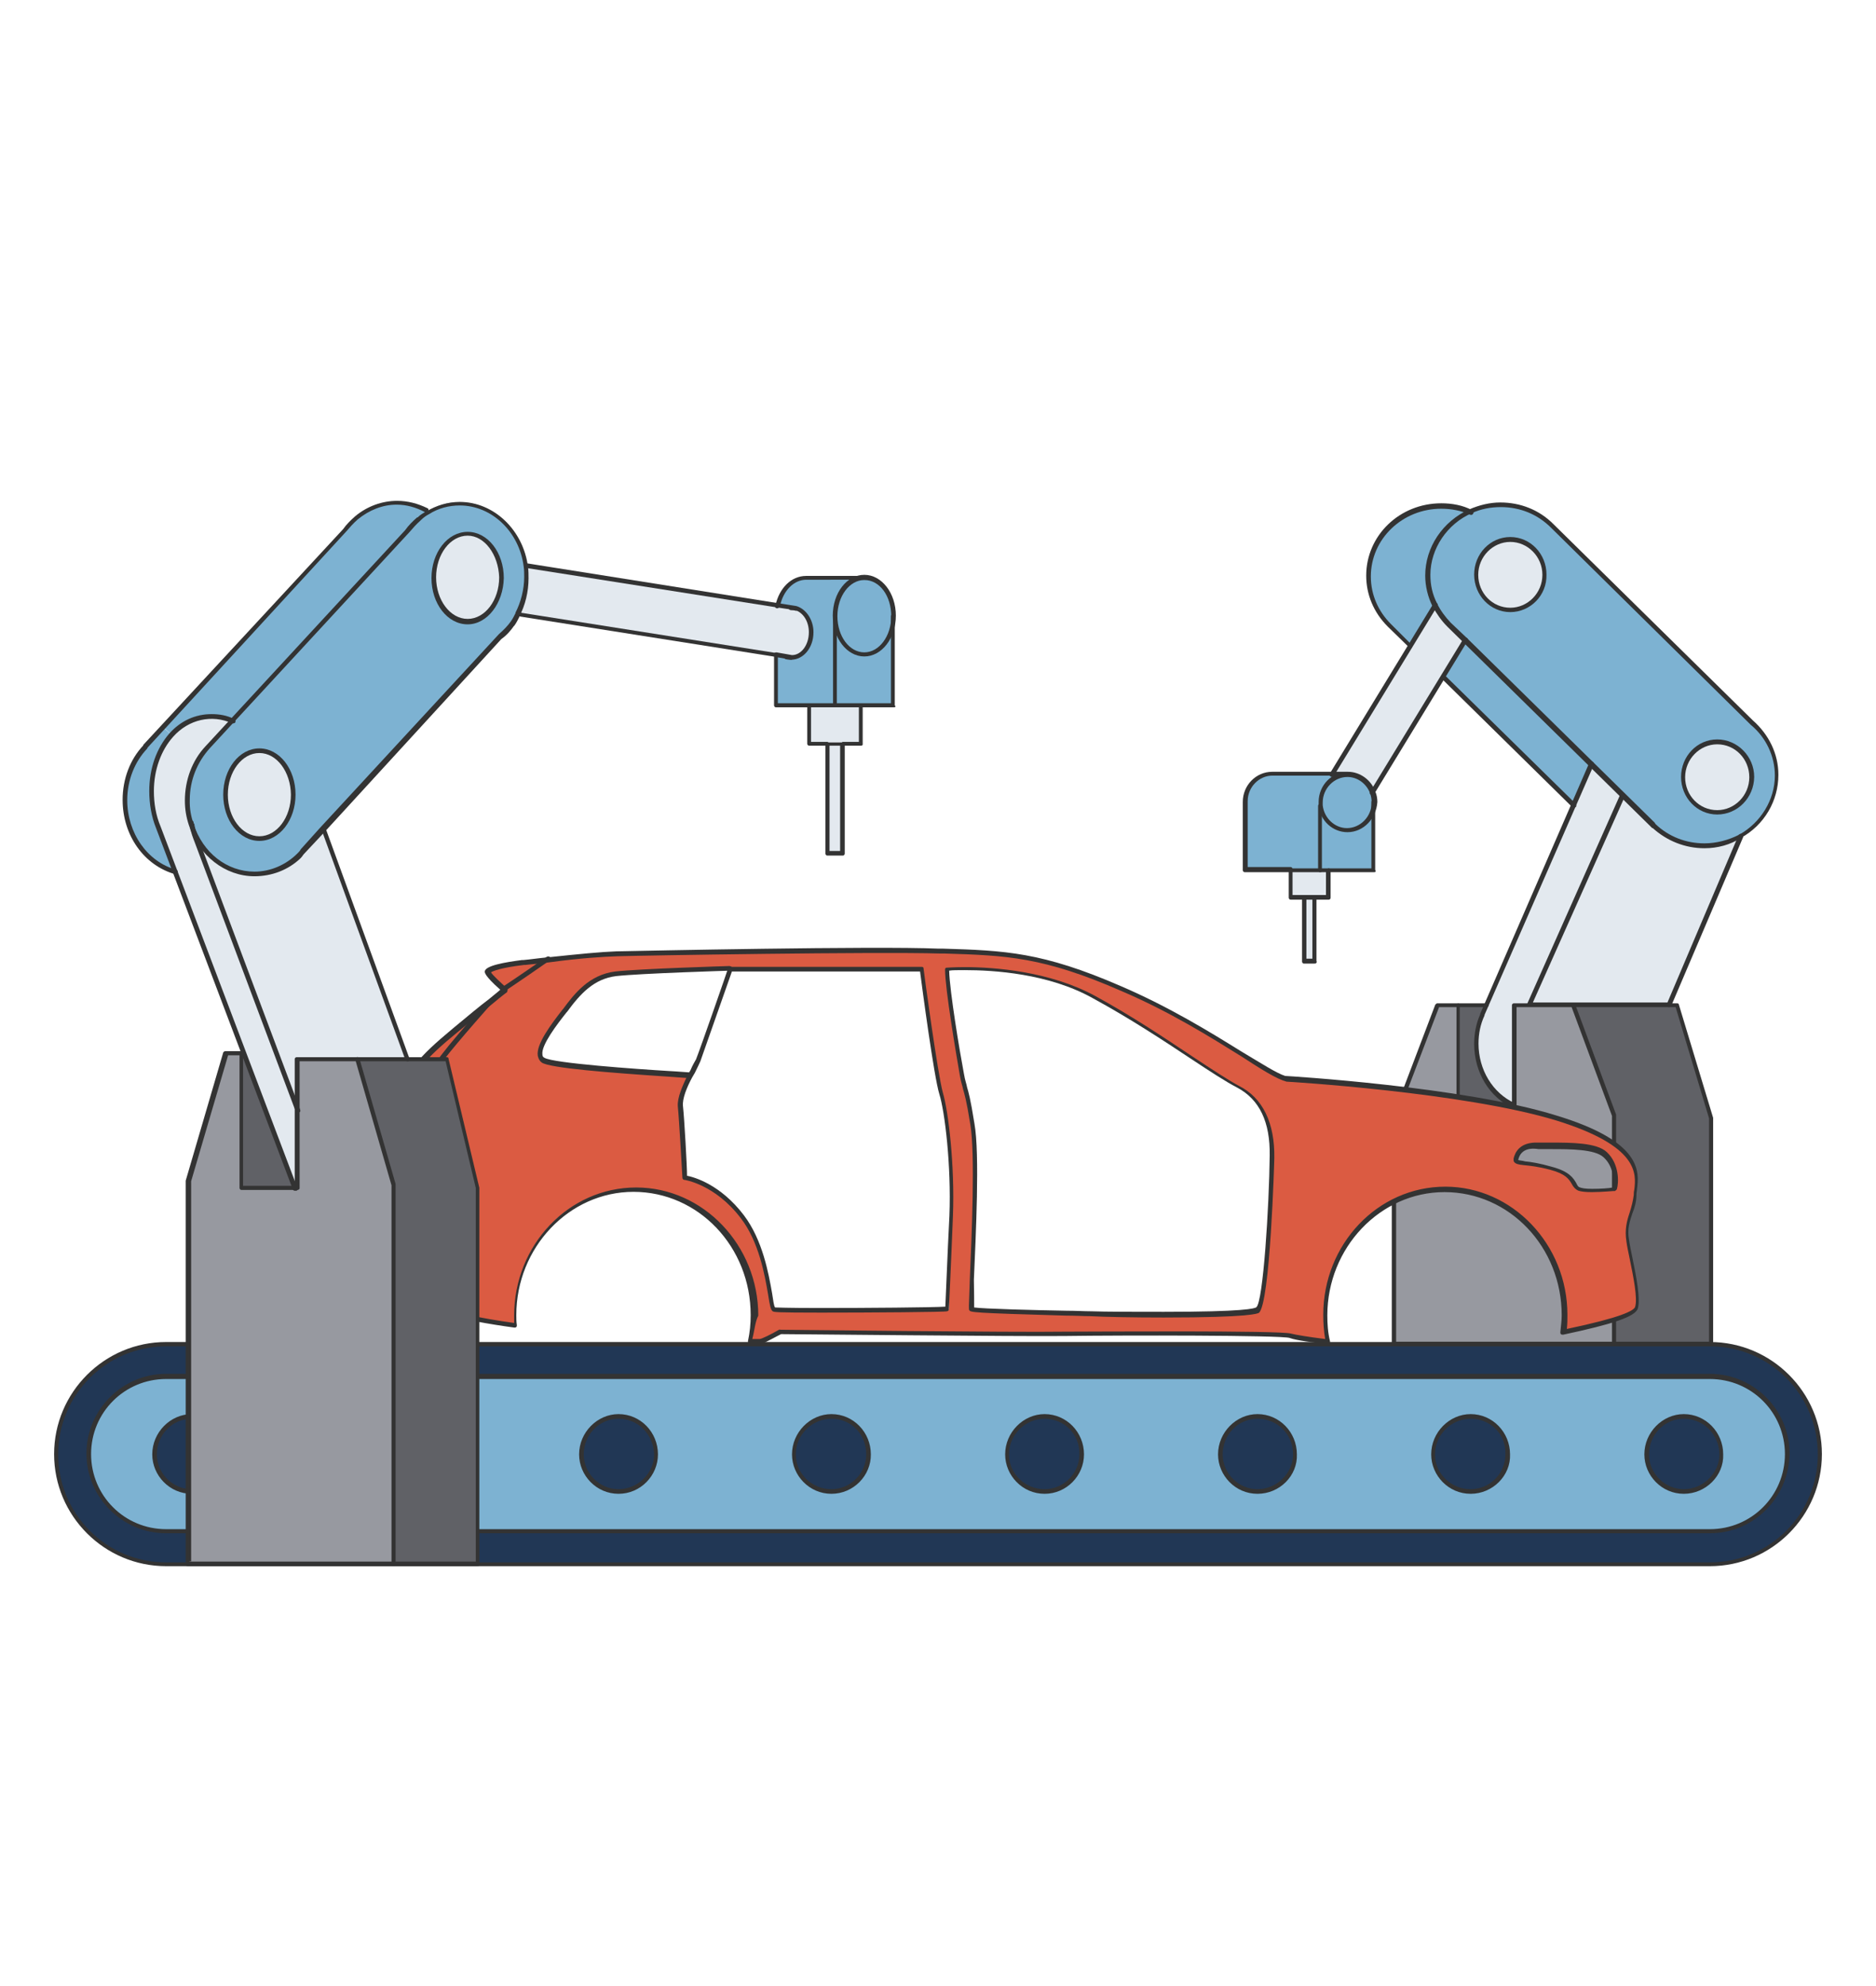 <?xml version="1.0" encoding="utf-8"?>
<!-- Generator: Adobe Illustrator 16.0.0, SVG Export Plug-In . SVG Version: 6.00 Build 0)  -->
<!DOCTYPE svg PUBLIC "-//W3C//DTD SVG 1.1//EN" "http://www.w3.org/Graphics/SVG/1.1/DTD/svg11.dtd">
<svg version="1.1" id="レイヤー_1" xmlns="http://www.w3.org/2000/svg" xmlns:xlink="http://www.w3.org/1999/xlink" x="0px"
	 y="0px" width="690px" height="730px" viewBox="-205 -215.5 690 730" enable-background="new -205 -215.5 690 730"
	 xml:space="preserve">
<g>
	<defs>
		<rect id="SVGID_1_" x="-205" y="-215.5" width="690" height="730"/>
	</defs>
	<clipPath id="SVGID_2_">
		<use xlink:href="#SVGID_1_"  overflow="visible"/>
	</clipPath>
	<g clip-path="url(#SVGID_2_)">
		<g>
			<g id="XMLID_25_">
				<g>
					<path fill="#7DB2D2" d="M439.4,50.2c5.7,4.7,9.1,11.6,9.1,19.5c0,9.6-5.4,18-13.3,22.4c-3.9,2.2-8.4,3.4-13.3,3.4
						c-7.1,0-13.8-2.7-18.5-7.4l0,0l-0.2-0.2c-0.2,0-0.2-0.2-0.5-0.5l-11.1-10.8l-11.3-11.3l-46.6-45.6L328,14c0,0,0,0-0.2-0.2l0,0
						c-2.2-2-3.9-4.4-5.2-7.1c-1.7-3.4-2.5-7.1-2.5-10.8c0-10.6,6.4-19.5,15.8-23.7c3.5-1.5,7.1-2.2,11.1-2.2c7.4,0,14.3,3,19,7.9
						l0,0L439.4,50.2L439.4,50.2z M439.2,70.1c0-7.1-5.7-12.8-12.6-12.8S414,63,414,70.1c0,7.1,5.7,12.8,12.6,12.8
						C433.7,83.2,439.2,77.3,439.2,70.1z M363-4.3c0-7.1-5.7-12.8-12.6-12.8c-6.9,0-12.6,5.7-12.6,12.8c0,7.1,5.7,12.8,12.6,12.8
						C357.4,8.5,363,2.9,363-4.3z"/>
					<path fill="#E3E9EF" d="M426.6,57.3c6.9,0,12.6,5.7,12.6,12.8c0,7.1-5.7,12.8-12.6,12.8S414,77.3,414,70.1
						C414,63,419.7,57.3,426.6,57.3z"/>
					<path fill="#E3E9EF" d="M435.2,91.8l-26.4,61.9h-35.2h-16.3l34.3-77.1l11.1,10.8c0.2,0.2,0.2,0.2,0.5,0.5l0.2,0.2l0,0
						c4.9,4.4,11.3,7.4,18.5,7.4C426.8,95.3,431.3,94.1,435.2,91.8z"/>
					<polygon fill="#606166" points="424.6,195.3 424.6,278.4 388.6,278.4 388.6,194.4 373.9,153.7 408.9,153.7 411.8,153.7 					
						"/>
					<path fill="#E3E9EF" d="M380.3,65.5l11.3,11.3l-34.3,77.1h-5.4v37.2l0,0c-8.1-3.7-14-12.6-14-22.7c0-3.9,0.7-7.4,2.2-10.6l0,0
						l1.7-3.7l32-73.2L380.3,65.5z"/>
					<polygon fill="#9799A0" points="388.6,194.4 388.6,278.4 307.6,278.4 307.6,195.8 323.6,153.7 331.5,153.7 331.5,194.4 
						352.2,194.4 352.2,191.1 352.2,153.7 357.6,153.7 373.9,153.7 					"/>
					<polygon fill="#7DB2D2" points="380.3,65.5 373.9,80.5 325.8,33.2 333.9,19.9 					"/>
					<path fill="#E3E9EF" d="M350.5-17.1c6.9,0,12.6,5.7,12.6,12.8c0,7.1-5.7,12.8-12.6,12.8c-6.9,0-12.6-5.9-12.6-12.8
						C337.9-11.4,343.5-17.1,350.5-17.1z"/>
					<path fill="#606166" d="M352.2,194.4h-20.7v-40.4h10.4l-1.7,3.7l0,0c-1.5,3.2-2.2,6.9-2.2,10.6c0,10.4,5.7,19,14,22.7h0.2
						V194.4L352.2,194.4z"/>
					<path fill="#7DB2D2" d="M336.2-27.7L336.2-27.7c-9.4,3.9-15.8,13.1-15.8,23.7c0,3.9,1,7.6,2.5,10.8l-9.1,14.8l-7.6-7.4
						c0,0,0,0-0.2-0.2l0,0c-4.7-4.7-7.6-11.1-7.6-18c0-14.3,11.8-25.9,26.6-25.9C329-29.9,332.7-29.2,336.2-27.7z"/>
					<path fill="#7DB2D2" d="M290.6,89.6c5.4,0,9.9-4.4,9.9-10.1v24.9h-16.8h-3.2V80.7l0,0C281.2,85.7,285.4,89.6,290.6,89.6z"/>
					<path fill="#7DB2D2" d="M300.4,79.3c0,5.7-4.4,10.1-9.9,10.1c-5.2,0-9.4-3.9-9.9-9.1c0-0.5,0-0.7,0-1.2
						c0-5.7,4.4-10.1,9.9-10.1c4.2,0,7.9,2.7,9.4,6.7C300.2,77.1,300.4,78.3,300.4,79.3z"/>
					<path fill="#E3E9EF" d="M290.6,69.2h-5.7l28.8-47.6l9.1-14.8c1.2,2.7,3,5.2,5.2,7.1l0,0c0,0,0.2,0,0.2,0.2l5.7,5.7l-8.1,13.6
						l-25.9,42.6C298.5,72.1,294.8,69.2,290.6,69.2z"/>
					<polygon fill="#E3E9EF" points="283.7,104.4 283.7,114.5 278.5,114.5 278.5,114.3 274.5,114.3 274.5,114.5 269.6,114.5 
						269.6,104.4 280.5,104.4 					"/>
					<path fill="#7DB2D2" d="M280.5,79.3c0,0.5,0,0.7,0,1.2l0,0v23.7h-11.1h-16.8V79.3c0-5.7,4.4-10.1,9.9-10.1h22.2h5.7
						C284.9,69.2,280.5,73.8,280.5,79.3z"/>
					<rect x="274.5" y="114.5" fill="#E3E9EF" width="3.9" height="23.4"/>
				</g>
				<g>
					<path fill="#333333" d="M424.6,279.4H307.6c-0.5,0-0.7-0.5-0.7-0.7v-82.6v-0.2l16-42.1c0.2-0.2,0.5-0.5,0.7-0.5h7.6
						c0.5,0,0.7,0.5,0.7,0.7v39.7h19.2v-39.7c0-0.5,0.5-0.7,0.7-0.7h5.4c0.5,0,0.7,0.5,0.7,0.7c0,0.2-0.5,0.7-0.7,0.7h-4.4v39.7
						c0,0.5-0.5,0.7-0.7,0.7h-20.7c-0.5,0-0.7-0.5-0.7-0.7v-39.7h-6.4l-15.8,41.4v81.6h115.1v-82.1l-12.3-40.9h-2.5
						c-0.5,0-0.7-0.5-0.7-0.7c0-0.2,0.5-0.7,0.7-0.7h3c0.5,0,0.7,0.2,0.7,0.5l12.6,41.6v0.2v83C425.4,278.9,424.9,279.4,424.6,279.4
						z"/>
					<path fill="#333333" d="M408.9,154.7h-51.5c-0.2,0-0.5-0.2-0.7-0.5c-0.2-0.2-0.2-0.5,0-0.7l34.3-77.1c0.2-0.5,0.7-0.7,1.2-0.5
						c0.5,0.2,0.7,0.7,0.5,1.2L358.8,153h49.5l26.1-61.4c0.2-0.5,0.7-0.7,1.2-0.5c0.5,0.2,0.7,0.7,0.5,1.2l-26.4,61.9
						C409.6,154.4,409.3,154.7,408.9,154.7z"/>
					<path fill="#333333" d="M351.9,191.9h-0.2c-8.9-3.9-14.5-13.3-14.5-23.7c0-3.7,0.7-7.4,2.2-10.8v-0.2L379.5,65
						c0.2-0.5,0.7-0.7,1.2-0.5c0.5,0.2,0.7,0.7,0.5,1.2l-40.2,91.9v0.2c-1.5,3.2-2.2,6.7-2.2,10.3c0,9.6,5.2,18.2,13.3,21.9
						c0.5,0.2,0.5,0.7,0.5,1.2C352.4,191.6,352.2,191.9,351.9,191.9z"/>
					<path fill="#333333" d="M421.9,96.3c-7.1,0-13.8-2.7-19-7.4c0,0,0,0-0.2,0c-0.2-0.2-0.2-0.2-0.5-0.5l-74.7-73.4l-0.2-0.2
						c-2.2-2.2-3.9-4.7-5.4-7.4c-1.7-3.4-2.7-7.4-2.7-11.3c0-10.4,6.4-20,16.3-24.4c3.5-1.5,7.4-2.5,11.3-2.5
						c7.4,0,14.3,2.7,19.5,7.9l0,0l73.4,72.2l0,0c5.9,5.2,9.4,12.3,9.4,20c0,9.6-5.2,18.5-13.8,23.2C431.5,95,426.8,96.3,421.9,96.3
						z M403.9,87.4L403.9,87.4c4.9,4.7,11.3,7.1,18,7.1c4.4,0,8.9-1.2,12.8-3.2c7.9-4.4,13.1-12.8,13.1-21.7c0-7.1-3.2-14-8.9-18.7
						c0,0,0,0-0.2-0.2l-73.2-72.2l0,0c-4.9-4.9-11.3-7.6-18.5-7.6c-3.7,0-7.4,0.7-10.6,2.2c-9.1,3.9-15.3,13.1-15.3,22.7
						c0,3.7,0.7,7.1,2.5,10.6c1.2,2.5,3,4.9,4.9,6.9c0.2,0.2,0.2,0.2,0.2,0.2l5.7,5.4l69,67.8l0.2,0.2L403.9,87.4L403.9,87.4z"/>
					<path fill="#333333" d="M313.7,22.6c-0.2,0-0.5,0-0.5-0.2l-7.6-7.4l-0.2-0.2c-5.2-5.2-7.9-11.8-7.9-18.7
						c0-14.8,12.3-26.6,27.6-26.6c3.9,0,7.9,0.7,11.3,2.5c0.5,0.2,0.7,0.7,0.5,1.2c-0.2,0.5-0.7,0.7-1.2,0.5
						c-3.2-1.5-6.9-2.2-10.6-2.2c-14.3,0-25.9,11.1-25.9,24.9c0,6.7,2.7,12.8,7.4,17.5c0.2,0.2,0.2,0.2,0.2,0.2l7.4,7.4
						c0.2,0.2,0.2,1,0,1.2C314.2,22.3,314,22.6,313.7,22.6z"/>
					<path fill="#333333" d="M373.9,81.5c-0.2,0-0.5,0-0.5-0.2l-48.1-47.3c-0.2-0.2-0.2-1,0-1.2c0.2-0.2,1-0.2,1.2,0L374.6,80
						c0.2,0.2,0.2,1,0,1.2C374.1,81.2,374.1,81.5,373.9,81.5z"/>
					<path fill="#333333" d="M350.5,9.5c-7.4,0-13.3-6.2-13.3-13.8c0-7.6,5.9-13.8,13.3-13.8s13.3,6.2,13.3,13.8
						C364,3.4,357.8,9.5,350.5,9.5z M350.5-16.3c-6.4,0-11.8,5.4-11.8,12.1c0,6.7,5.2,12.1,11.8,12.1c6.4,0,11.8-5.4,11.8-12.1
						C362.3-10.9,356.9-16.3,350.5-16.3z"/>
					<path fill="#333333" d="M426.6,83.9c-7.4,0-13.3-6.2-13.3-13.8c0-7.6,5.9-13.8,13.3-13.8s13.6,6.2,13.6,13.8
						C440.1,77.8,434,83.9,426.6,83.9z M426.6,58.1c-6.4,0-11.8,5.4-11.8,12.1c0,6.7,5.2,12.1,11.8,12.1c6.4,0,11.8-5.4,11.8-12.1
						C438.4,63.5,433.2,58.1,426.6,58.1z"/>
					<path fill="#333333" d="M299.7,76.8c-0.2,0-0.2,0-0.5-0.2c-0.5-0.2-0.5-0.7-0.2-1.2l34.3-56.2c0.2-0.5,0.7-0.5,1.2-0.2
						c0.5,0.2,0.5,0.7,0.2,1.2l-34.3,56.2C300.4,76.6,299.9,76.8,299.7,76.8z"/>
					<path fill="#333333" d="M284.9,70.1c-0.2,0-0.2,0-0.5-0.2c-0.5-0.2-0.5-0.7-0.2-1.2l38-62.3c0.2-0.5,0.7-0.5,1.2-0.2
						c0.5,0.2,0.5,0.7,0.2,1.2l-38,62.3C285.4,69.9,285.1,70.1,284.9,70.1z"/>
					<path fill="#333333" d="M290.6,90.4c-5.4,0-10.1-4.2-10.6-9.9c0-0.5,0-0.7,0-1.2c0-6.2,4.9-11.1,10.8-11.1
						c4.4,0,8.6,3,10.1,7.4c0.5,1.2,0.7,2.5,0.7,3.7C301.2,85.4,296.5,90.4,290.6,90.4z M290.6,70.1c-4.9,0-9.1,4.2-9.1,9.4
						c0,0.2,0,0.7,0,1c0.5,4.7,4.4,8.4,8.9,8.4c4.9,0,9.1-4.2,9.1-9.4c0-1.2-0.2-2.2-0.5-3.2C297.7,72.6,294.3,70.1,290.6,70.1z"/>
					<path fill="#333333" d="M300.4,105.1h-16.8c-0.5,0-0.7-0.5-0.7-0.7c0-0.2,0.5-0.7,0.7-0.7h15.8V79.3c0-0.5,0.5-0.7,0.7-0.7
						c0.2,0,0.7,0.5,0.7,0.7v24.9C301.2,104.9,300.9,105.1,300.4,105.1z"/>
					<path fill="#333333" d="M269.6,105.1h-16.8c-0.5,0-0.7-0.5-0.7-0.7V79.3c0-6.2,4.9-11.1,10.8-11.1h27.6c0.5,0,0.7,0.5,0.7,0.7
						c0,0.2-0.5,0.7-0.7,0.7H263c-4.9,0-9.1,4.2-9.1,9.4v24.2h15.8c0.5,0,0.7,0.5,0.7,0.7S270.1,105.1,269.6,105.1z"/>
					<path fill="#333333" d="M283.7,115.2h-14c-0.5,0-0.7-0.5-0.7-0.7v-10.1c0-0.5,0.5-0.7,0.7-0.7h14c0.5,0,0.7,0.5,0.7,0.7v10.1
						C284.4,114.8,284.2,115.2,283.7,115.2z M270.4,113.5h12.3v-8.4h-12.3V113.5z"/>
					<path fill="#333333" d="M278.5,138.7h-3.9c-0.5,0-0.7-0.5-0.7-0.7v-23.4c0-0.5,0.5-1,0.7-1h3.9c0.5,0,0.7,0.5,0.7,0.7v23.4
						C279.5,138.4,279,138.7,278.5,138.7z M275.5,136.9h2.2V115h-2.2V136.9z"/>
					<path fill="#333333" d="M280.5,105.1c-0.5,0-0.7-0.5-0.7-0.7V80.7c0-0.5,0.5-0.7,0.7-0.7c0.2,0,0.7,0.5,0.7,0.7v23.7
						C281.5,104.9,281,105.1,280.5,105.1z"/>
					<path fill="#333333" d="M341.8,154.7h-10.4c-0.5,0-0.7-0.5-0.7-0.7c0-0.2,0.5-0.7,0.7-0.7h10.4c0.5,0,0.7,0.5,0.7,0.7
						C342.6,154.2,342.3,154.7,341.8,154.7z"/>
					<path fill="#333333" d="M388.6,279.4c-0.5,0-0.7-0.5-0.7-0.7v-84l-15-40.4c-0.2-0.5,0-1,0.5-1c0.5-0.2,1,0,1,0.5l15,40.4v0.2
						v84C389.6,278.9,389.1,279.4,388.6,279.4z"/>
				</g>
			</g>
		</g>
		<g>
			<g id="XMLID_21_">
				<g>
					<path fill="#213755" d="M423.9,278.4c22.4,0,40.4,18,40.4,40.4c0,22.4-18,40.4-40.4,40.4h-567.8c-22.4,0-40.4-18-40.4-40.4
						c0-22.4,18-40.4,40.4-40.4H72.2h210.9h86.2H423.9z M452.2,318.8c0-15.8-12.8-28.3-28.3-28.3h-567.8
						c-15.8,0-28.3,12.8-28.3,28.3s12.8,28.3,28.3,28.3h567.8C439.4,347.4,452.2,334.6,452.2,318.8z"/>
					<path fill="#7DB2D2" d="M423.9,290.5c15.8,0,28.3,12.8,28.3,28.3s-12.8,28.3-28.3,28.3h-567.8c-15.8,0-28.3-12.8-28.3-28.3
						s12.8-28.3,28.3-28.3H423.9z M428.1,318.8c0-7.6-6.2-13.8-13.8-13.8c-7.6,0-13.8,6.2-13.8,13.8c0,7.6,6.2,13.8,13.8,13.8
						C421.9,332.6,428.1,326.4,428.1,318.8z M349.7,318.8c0-7.6-6.2-13.8-13.8-13.8c-7.6,0-13.8,6.2-13.8,13.8
						c0,7.6,6.2,13.8,13.8,13.8C343.5,332.6,349.7,326.4,349.7,318.8z M271.3,318.8c0-7.6-6.2-13.8-13.8-13.8
						c-7.6,0-13.8,6.2-13.8,13.8c0,7.6,6.2,13.8,13.8,13.8C265.2,332.6,271.3,326.4,271.3,318.8z M193,318.8
						c0-7.6-6.2-13.8-13.8-13.8c-7.6,0-13.8,6.2-13.8,13.8c0,7.6,6.2,13.8,13.8,13.8C186.8,332.6,193,326.4,193,318.8z M114.6,318.8
						c0-7.6-6.2-13.8-13.8-13.8c-7.6,0-13.8,6.2-13.8,13.8c0,7.6,6.2,13.8,13.8,13.8C108.5,332.6,114.6,326.4,114.6,318.8z
						 M36.3,318.8c0-7.6-6.2-13.8-13.8-13.8c-7.6,0-13.8,6.2-13.8,13.8c0,7.6,6.2,13.8,13.8,13.8C30.1,332.6,36.3,326.4,36.3,318.8z
						 M-42.1,318.8c0-7.6-6.2-13.8-13.8-13.8s-13.8,6.2-13.8,13.8c0,7.6,6.2,13.8,13.8,13.8S-42.1,326.4-42.1,318.8z M-120.5,318.8
						c0-7.6-6.2-13.8-13.8-13.8c-7.6,0-13.8,6.2-13.8,13.8c0,7.6,6.2,13.8,13.8,13.8C-126.9,332.6-120.5,326.4-120.5,318.8z"/>
					<path fill="#213755" d="M414.3,305c7.6,0,13.8,6.2,13.8,13.8c0,7.6-6.2,13.8-13.8,13.8c-7.6,0-13.8-6.2-13.8-13.8
						C400.5,311.2,406.6,305,414.3,305z"/>
					<path fill="#DB5B42" d="M393.6,240.2c1.2,7.1,4.4,20.2,3.2,24.6c-1.2,3.7-20.2,7.6-26.9,9.1c0.2-2,0.5-4.2,0.5-6.2
						c0-25.6-19.7-46.3-43.9-46.3s-43.9,20.7-43.9,46.3c0,3.5,0.2,6.7,1,9.6c-1.5-0.2-10.6-1-13.8-2c-3.5-1-65.6-1-83-0.7
						c-17.5,0.2-104.5-0.7-104.5-0.7s-5.9,3.5-7.4,3.7c-0.5,0-1.5,0-2.2,0c-0.5,0-1,0-1.5,0c0.7-3.2,1-6.4,1-9.9
						c0-25.6-19.7-46.3-43.9-46.3c-24.2,0-43.9,20.7-43.9,46.3c0,1.2,0,2.5,0.2,3.7l0,0c-12.8-1.7-40.4-6.2-43.4-15.8
						c-3-9.4-1.5-15.3,0-20.9c1.5-5.7,0.5-8.1,0.7-8.6c0.2-0.5,2-3.4,2-5.2c0-0.7-0.2-4.9-0.5-10.3c4.4,0.7,11.1-0.2,12.3-0.5
						c1.2-0.5,3.2-3.4,4.7-11.6c1.5-7.9,0.5-12.6-2.2-14.5c-3-2-3.4-3.7-3-6.9c0.5-3,19.5-24.1,20.2-24.9l0,0
						c3.5-2.7,5.2-3.9,5.2-3.9s4.9-3.5,16.5-11.3c8.1-1,18-2,25.1-2.2c10.4-0.2,94.9-2,118.5-1c23.7,0.7,37.2,1,67,13.8
						c29.8,12.8,52.2,30.6,60.4,33c0,0,65.1,3.9,99.6,14.5c34.5,10.4,29.3,22.2,29.1,28.1C396,229.3,392.3,233,393.6,240.2z
						 M388.9,221.5c0.5-2.5,0.5-8.6-3.5-12.6c-4.2-3.9-17.7-3-24.6-3.2c-6.7-0.2-7.9,3.7-8.1,5.2c-0.2,1.5,3.7,0.7,13.1,3.2
						c9.4,2.5,7.4,6.4,10.4,7.4C378.8,222.4,388.9,221.5,388.9,221.5z M263,209.9c0.2-11.8-3.5-21.2-12.6-25.9s-29.6-20-52.7-32.8
						c-23.2-12.8-54-10.4-54-10.4c0,6.9,3.9,31.3,5.4,38.7c1.5,7.4,1.5,3,3.9,18.5c2.5,15.3-1,67.3-0.5,68
						c0.5,0.7,31.3,1.5,43.9,1.7c12.6,0.5,58.2,1,61.4-1.5C260.8,263.6,262.7,221.7,263,209.9z M144.9,231.3c0.7-18-1.7-38-3.7-44.9
						c-2.2-6.9-7.1-45.8-7.1-45.8c-11.6,0-70.5,0-70.5,0s-33,1-41.9,2c-8.9,1-14,7.4-18.5,13.3c-4.7,6.2-12.1,15.5-8.1,18.5
						c3.9,2.7,51,5.2,54,5.7c-2,3.7-3.9,8.1-3.7,11.1c0.5,4.9,1.7,26.4,1.7,26.4s11.3,1.5,21.2,14.3c9.9,12.8,10.1,33,11.6,34
						c1.7,1,64.1,0,64.1,0S144.2,249.3,144.9,231.3z"/>
					<path fill="#213755" d="M335.9,305c7.6,0,13.8,6.2,13.8,13.8c0,7.6-6.2,13.8-13.8,13.8c-7.6,0-13.8-6.2-13.8-13.8
						C322.1,311.2,328.3,305,335.9,305z"/>
					<path fill="#213755" d="M257.5,305c7.6,0,13.8,6.2,13.8,13.8c0,7.6-6.2,13.8-13.8,13.8c-7.6,0-13.8-6.2-13.8-13.8
						C243.7,311.2,249.9,305,257.5,305z"/>
					<path fill="#213755" d="M179.2,305c7.6,0,13.8,6.2,13.8,13.8c0,7.6-6.2,13.8-13.8,13.8c-7.6,0-13.8-6.2-13.8-13.8
						C165.4,311.2,171.5,305,179.2,305z"/>
					<path fill="#213755" d="M100.8,305c7.6,0,13.8,6.2,13.8,13.8c0,7.6-6.2,13.8-13.8,13.8c-7.6,0-13.8-6.2-13.8-13.8
						C87,311.2,93.2,305,100.8,305z"/>
					<path fill="#213755" d="M22.5,305c7.6,0,13.8,6.2,13.8,13.8c0,7.6-6.2,13.8-13.8,13.8c-7.6,0-13.8-6.2-13.8-13.8
						C8.7,311.2,14.8,305,22.5,305z"/>
					<path fill="#DB5B42" d="M-13,138.2c2.5-0.2,5.9-0.7,9.6-1.2c-11.3,7.9-16.5,11.3-16.5,11.3s-6.4-5.7-6.2-6.7
						C-25.8,140.4-21.2,139.1-13,138.2z"/>
					<path fill="#DB5B42" d="M-24.9,152.2c-0.7,0.7-19.7,21.7-20.2,24.9c-0.7,3.2,0,4.9,3,6.9c3,2,3.7,6.7,2.2,14.5
						c-1.5,7.9-3.4,11.1-4.7,11.6c-1.2,0.5-8.1,1.5-12.3,0.5c-0.2-8.4-0.7-19.2,0.5-24.4c2-8.4,5.7-12.8,18.2-23.2
						C-32.3,158.4-27.8,154.7-24.9,152.2z"/>
					<path fill="#213755" d="M-55.9,305c7.6,0,13.8,6.2,13.8,13.8c0,7.6-6.2,13.8-13.8,13.8s-13.8-6.2-13.8-13.8
						C-69.7,311.2-63.6,305-55.9,305z"/>
					<path fill="#213755" d="M-134.5,305c7.6,0,13.8,6.2,13.8,13.8c0,7.6-6.2,13.8-13.8,13.8c-7.6,0-13.8-6.2-13.8-13.8
						C-148.3,311.2-141.9,305-134.5,305z"/>
				</g>
				<g>
					<path fill="#333333" d="M72.5,278.4H71c-0.2,0-0.5,0-0.7-0.2c-0.2-0.2-0.2-0.5-0.2-0.7c0.7-3.2,1-6.4,1-9.6
						c0-25.1-19.2-45.3-43.1-45.3c-23.7,0-43.1,20.5-43.1,45.3c0,1.2,0,2.5,0.2,3.7c0,0.2,0,0.5-0.2,0.7c-0.2,0.2-0.5,0.2-0.7,0.2
						c-18.5-2.5-41.2-7.1-43.9-16.3c-3-9.4-1.5-15.3-0.2-20.9v-0.5c1-3.9,0.7-6.2,0.7-7.4c0-0.7,0-1.2,0.2-1.5v-0.2
						c1.2-2.2,1.7-3.9,1.7-4.7c0-0.2,0-2.2-0.2-4.2c0-1.7-0.2-3.7-0.2-5.9c-0.2-7.9-0.7-19.2,0.7-24.6c2-8.4,5.4-12.8,18.5-23.7
						c5.9-4.9,10.1-8.4,13.3-10.8l0,0c2-1.7,3.4-2.7,4.2-3.5c-5.9-5.2-5.7-6.4-5.7-6.7c0.2-2.2,7.6-3.4,13.6-4.2h0.5
						c2.5-0.2,5.7-0.7,9.1-1c11.3-1.2,19.5-2,25.1-2.2c9.9-0.2,95.1-2,118.5-1h1.7c22.7,0.7,36.5,1.2,65.5,13.8
						c17.7,7.6,33,17,44.1,23.9c7.4,4.4,13.1,8.1,16.3,9.1c0.5,0,65.6,3.9,99.6,14.5c31.8,9.6,30.6,20.7,29.8,27.1
						c0,0.7-0.2,1.2-0.2,2c0,2.7-0.7,4.9-1.5,6.9c-1,3-2,5.9-1.2,9.9c0.2,1.7,0.7,3.9,1.2,6.4c1.5,7.1,3,15.3,2,18.7
						c-1,3-9.1,5.7-27.4,9.6h-0.2c-0.2,0-0.5,0-0.7-0.2c-0.2-0.2-0.2-0.5-0.2-0.7c0.2-2.2,0.5-4.2,0.5-6.2
						c0-25.1-19.2-45.3-43.1-45.3c-23.7,0-43.1,20.5-43.1,45.3c0,3.2,0.2,6.4,1,9.6c0,0.2,0,0.5-0.2,0.7c-0.2,0.2-0.5,0.2-0.7,0.2
						c-4.9-0.5-11.3-1.2-14-2.2c-3.2-1-61.1-1-82.8-0.7c-16.8,0.2-99.3-0.7-104.2-0.7c-1.5,0.7-6.2,3.4-7.6,3.7
						C74.2,278.4,73.2,278.4,72.5,278.4z M71.7,276.7h0.5c1,0,1.7,0,2.2,0c0.7,0,4.2-1.7,7.1-3.4c0.2,0,0.2-0.2,0.5,0
						c1,0,87.2,1,104.5,0.7c10.3,0,79.3-0.5,83.3,0.7c2,0.5,6.2,1.2,12.6,2c-0.5-3-0.7-5.9-0.7-8.9c0-25.9,20-47.1,44.9-47.1
						c24.6,0,44.9,21.2,44.9,47.1c0,1.7,0,3.2-0.2,5.2c20-4.2,24.6-6.7,25.1-8.1c1-3.2-0.7-11.3-2-17.7c-0.5-2.5-1-4.7-1.2-6.4
						c-0.7-4.4,0.2-7.6,1.2-10.6c0.7-2.2,1.2-4.2,1.5-6.4c0-0.5,0-1.2,0.2-2c0.7-5.9,1.7-16-28.6-25.4c-34-10.4-98.8-14.3-99.3-14.3
						c-3.7-1-9.1-4.4-16.8-9.4c-11.1-6.9-26.1-16.3-43.9-23.9c-28.8-12.6-42.4-13.1-65.1-13.8h-1.7c-23.4-0.7-108.7,0.7-118.5,1
						c-5.7,0.2-13.8,0.7-24.9,2.2c-3.4,0.5-6.7,0.7-9.1,1h-0.5c-8.4,1-11.3,2.2-12.1,2.7c0.5,1,3.5,3.7,5.9,5.9
						c0.2,0.2,0.2,0.5,0.2,0.7s-0.2,0.5-0.2,0.7c0,0-1.7,1.2-4.9,3.9l0,0c-3,2.5-7.4,5.9-13.3,10.8c-12.6,10.3-16,14.8-18,22.7
						c-1.5,5.7-0.7,19.5-0.5,24.2c0,2.2,0.2,4.4,0.2,5.9c0.2,2.7,0.2,3.9,0.2,4.4c-0.2,1.5-1.2,3.7-2,5.4v0.2c0,0,0,0.2,0,0.7
						c0,1.2,0.2,3.7-0.7,7.9v0.5c-1.2,5.4-2.7,11.1,0,20c2,6.2,16.8,11.6,41.6,15c0-1,0-2,0-2.7c0-25.9,20-47.1,44.9-47.1
						c24.6,0,44.9,21.2,44.9,47.1C72.7,270.5,72.5,273.7,71.7,276.7z"/>
					<path fill="#333333" d="M-19.7,149c-0.2,0-0.5-0.2-0.7-0.5c-0.2-0.5-0.2-1,0.2-1.2c0,0,5.2-3.4,16.3-11.1
						c0.5-0.2,1-0.2,1.2,0.2c0.2,0.5,0.2,1-0.2,1.2c-11.3,7.9-16.3,11.1-16.5,11.3H-19.7z"/>
					<path fill="#333333" d="M-52.7,211.8c-1.5,0-3,0-4.2-0.2c-0.5,0-0.7-0.5-0.7-1c0-0.5,0.5-0.7,1-0.7c4.2,0.7,10.8,0,11.8-0.5
						c0.7-0.2,2.7-2.7,4.2-10.8c1.2-7.4,0.7-11.8-2-13.8c-3.2-2.2-3.9-4.2-3.2-7.6c0.7-3.2,17-21.4,20.5-25.1l1.2,1.2l0,0
						c-7.4,8.4-19.5,22.2-20,24.4c-0.5,3,0,4.2,2.5,5.9c3.2,2.2,4.2,7.1,2.7,15.5c-1.2,6.9-3.2,11.3-5.2,12.1
						C-45.1,211.1-49,211.8-52.7,211.8z"/>
					<path fill="#333333" d="M380.5,222.7c-2.5,0-3.9-0.2-4.9-0.5c-1.2-0.5-2-1.5-2.5-2.5c-1-1.7-2.2-3.7-7.9-5.2
						c-4.4-1.2-7.6-1.5-9.6-1.7c-2.2-0.2-3.2-0.5-3.7-1.2c-0.2-0.2-0.2-0.5-0.2-1.2c0.5-2.2,2.2-6.2,9.1-5.9c1.2,0,3,0,4.7,0
						c7.4,0,16.8,0,20.5,3.5c4.7,4.4,4.4,11.3,3.7,13.6c0,0.2-0.5,0.5-0.7,0.7C388.9,222.2,384.5,222.7,380.5,222.7z M353.4,210.9
						c0.5,0.2,1.5,0.2,2.5,0.5c2.2,0.2,5.4,0.7,9.9,2c6.4,1.7,7.9,4.2,8.9,5.9c0.5,1,0.7,1.5,1.5,1.7c0.5,0.2,1.7,0.5,4.4,0.5
						c3,0,6.2-0.2,7.6-0.5c0.5-2.7,0.2-7.9-3.4-11.1c-3.2-3-12.3-3-19.2-3c-1.7,0-3.5,0-4.7,0C356.6,206.2,354.1,207.7,353.4,210.9z
						"/>
					<path fill="#333333" d="M223,268.8c-10.8,0-21.7-0.2-27.1-0.5c-2.5,0-5.4-0.2-8.9-0.2c-34.7-1-35-1.2-35.5-2
						c-0.2-0.5-0.2-0.5,0.2-11.3c0.7-16,2-46.1,0.2-56.9c-1.5-9.4-2.2-11.3-2.7-13.1c-0.2-1.2-0.7-2.2-1.2-5.2
						c-1.2-6.9-5.4-31.5-5.4-38.7c0-0.5,0.2-0.7,0.7-0.7c0,0,2.7-0.2,6.7-0.2c10.6,0,31.1,1.5,47.8,10.6c13.6,7.4,26.1,15.8,36,22.4
						c7.1,4.7,13.1,8.6,16.8,10.6c8.9,4.4,13.3,13.8,13.1,26.6c0,0.5-1.5,53.7-5.7,56.9C257.5,267.3,255.3,268.8,223,268.8z
						 M153.3,265.1c3.4,0.5,22.4,1,34,1.2c3.4,0,6.4,0.2,8.9,0.2c5.4,0.2,16.3,0.2,26.9,0.2c29.3,0,33.5-1.2,34-1.7
						c2.5-2,4.7-37.2,4.9-55.7c0.2-12.3-3.7-20.7-12.1-25.1c-3.9-2-9.6-5.7-17-10.6c-10.1-6.7-22.4-14.8-36-22.2
						c-16.3-9.1-36.5-10.3-47.1-10.3c-2.7,0-4.7,0-5.7,0.2c0.2,7.6,3.9,29.8,5.4,37.7c0.5,3,1,3.9,1.2,5.2c0.5,1.7,1.2,3.9,2.7,13.3
						c2,11.1,0.5,41.2-0.2,57.4C153.3,259.7,153.3,263.8,153.3,265.1z"/>
					<path fill="#333333" d="M96.9,267c-16.8,0-17.2-0.2-17.7-0.5c-0.7-0.5-1-1.7-1.7-6.2c-1.2-7.1-3.4-19.5-10.1-28.1
						c-9.4-12.3-20.5-14-20.7-14c-0.5,0-0.7-0.5-0.7-0.7c0-0.2-1.2-21.4-1.7-26.4c-0.2-3.2,1.7-7.4,3.7-11.6l1-1.7
						c0.7-1.7,1.5-3,2-3.9c1.5-3.7,11.8-33.3,11.8-33.5c0-0.2,0.5-0.5,0.7-0.5c0,0,58.9,0,70.5,0c0.5,0,0.7,0.2,0.7,0.7
						c0,0.5,5.2,38.9,7.1,45.6c2,6.7,4.4,26.6,3.7,45.1c-0.7,18-1.5,34.5-1.5,34.5c0,0.5-0.5,0.7-0.7,0.7
						C143.2,266.8,115.6,267,96.9,267z M80.1,265.1c0.7,0,3.9,0.2,16.8,0.2c17,0,41.2-0.2,45.8-0.5c0.2-3.4,0.7-18,1.5-33.5
						c0.7-18.5-1.7-38.2-3.7-44.6c-2-6.4-6.4-39.7-7.1-45.1c-12.3,0-63.1,0-69.2,0c-1.5,4.2-10.4,29.6-11.6,33
						c-0.5,1.2-1.2,2.5-2,4.2l-1,1.7c-2,3.7-3.7,7.9-3.4,10.6c0.5,4.4,1.5,22.2,1.5,25.6c2.7,0.5,12.3,3.2,20.9,14.5
						c6.9,9.1,9.1,21.4,10.4,28.8C79.4,262.4,79.6,264.6,80.1,265.1z"/>
					<path fill="#333333" d="M48.8,180.8C48.8,180.8,48.6,180.8,48.8,180.8c-0.7,0-3.4-0.2-7.4-0.5c-22.7-1.5-44.1-3.2-47.1-5.2
						c-0.7-0.5-1.2-1.2-1.5-2.5c-0.7-4.2,4.9-11.6,9.1-17l0.2-0.2c4.2-5.7,9.6-12.6,19.2-13.8c8.9-1,41.6-2,41.9-2
						c0.5,0,1,0.2,1,0.7c0,0.5-0.2,1-0.7,1c-0.2,0-33,1-41.9,2c-8.1,1-13.1,6.4-18,13.1l-0.2,0.2c-3.5,4.4-9.4,12.1-8.9,15.5
						c0,0.5,0.2,1,0.7,1.2c3,2,34.3,4.2,46.1,4.9c3.9,0.2,6.7,0.5,7.4,0.5c0.5,0,0.7,0.5,0.7,1C49.6,180.5,49.1,180.8,48.8,180.8z"
						/>
					<path fill="#333333" d="M423.9,360.2h-567.8c-22.7,0-41.2-18.5-41.2-41.2s18.5-41.2,41.2-41.2h567.8
						c22.7,0,41.2,18.5,41.2,41.2S446.6,360.2,423.9,360.2z M-143.9,279.4c-21.9,0-39.7,17.7-39.7,39.7c0,21.9,17.7,39.7,39.7,39.7
						h567.8c21.9,0,39.7-17.7,39.7-39.7c0-21.9-17.7-39.7-39.7-39.7H-143.9z"/>
					<path fill="#333333" d="M423.9,348.1h-567.8c-16,0-29.3-13.1-29.3-29.3c0-16,13.1-29.3,29.3-29.3h567.8
						c16,0,29.3,13.1,29.3,29.3C453,335.1,439.9,348.1,423.9,348.1z M-143.9,291.4c-15.3,0-27.6,12.3-27.6,27.6
						c0,15.3,12.3,27.6,27.6,27.6h567.8c15.3,0,27.6-12.3,27.6-27.6c0-15.3-12.3-27.6-27.6-27.6H-143.9z"/>
					<path fill="#333333" d="M-134.5,333.6c-8.1,0-14.5-6.7-14.5-14.5c0-8.1,6.7-14.8,14.5-14.8c8.1,0,14.5,6.7,14.5,14.8
						C-119.7,326.9-126.4,333.6-134.5,333.6z M-134.5,306c-7.1,0-12.8,5.9-12.8,13.1c0,7.1,5.9,12.8,12.8,12.8
						c7.1,0,13.1-5.9,13.1-12.8C-121.5,311.6-127.4,306-134.5,306z"/>
					<path fill="#333333" d="M-55.9,333.6c-8.1,0-14.5-6.7-14.5-14.5c0-8.1,6.7-14.8,14.5-14.8c8.1,0,14.5,6.7,14.5,14.8
						C-41.4,326.9-48,333.6-55.9,333.6z M-55.9,306c-7.1,0-13.1,5.9-13.1,13.1c0,7.1,5.9,12.8,13.1,12.8c7.1,0,12.8-5.9,12.8-12.8
						C-43.1,311.6-48.8,306-55.9,306z"/>
					<path fill="#333333" d="M22.5,333.6c-8.1,0-14.5-6.7-14.5-14.5c0-8.1,6.7-14.8,14.5-14.8c8.1,0,14.5,6.7,14.5,14.8
						C37,326.9,30.6,333.6,22.5,333.6z M22.5,306c-7.1,0-12.8,5.9-12.8,13.1c0,7.1,5.9,12.8,12.8,12.8c7.1,0,13.1-5.9,13.1-12.8
						C35.3,311.6,29.6,306,22.5,306z"/>
					<path fill="#333333" d="M100.8,333.6c-8.1,0-14.5-6.7-14.5-14.5c0-8.1,6.7-14.8,14.5-14.8c8.1,0,14.5,6.7,14.5,14.8
						C115.4,326.9,108.9,333.6,100.8,333.6z M100.8,306c-7.1,0-13.1,5.9-13.1,13.1c0,7.1,5.9,12.8,13.1,12.8
						c7.1,0,12.8-5.9,12.8-12.8C113.6,311.6,108,306,100.8,306z"/>
					<path fill="#333333" d="M179.2,333.6c-8.1,0-14.5-6.7-14.5-14.5c0-8.1,6.7-14.8,14.5-14.8c8.1,0,14.5,6.7,14.5,14.8
						C193.7,326.9,187.3,333.6,179.2,333.6z M179.2,306c-7.1,0-13.1,5.9-13.1,13.1c0,7.1,5.9,12.8,13.1,12.8
						c7.1,0,12.8-5.9,12.8-12.8C192.2,311.6,186.3,306,179.2,306z"/>
					<path fill="#333333" d="M257.5,333.6c-8.1,0-14.5-6.7-14.5-14.5c0-8.1,6.7-14.8,14.5-14.8c8.1,0,14.5,6.7,14.5,14.8
						C272.3,326.9,265.7,333.6,257.5,333.6z M257.5,306c-7.1,0-12.8,5.9-12.8,13.1c0,7.1,5.9,12.8,12.8,12.8
						c7.1,0,13.1-5.9,13.1-12.8C270.6,311.6,264.7,306,257.5,306z"/>
					<path fill="#333333" d="M335.9,333.6c-8.1,0-14.5-6.7-14.5-14.5c0-8.1,6.7-14.8,14.5-14.8c8.1,0,14.5,6.7,14.5,14.8
						C350.7,326.9,344,333.6,335.9,333.6z M335.9,306c-7.1,0-13.1,5.9-13.1,13.1c0,7.1,5.9,12.8,13.1,12.8s12.8-5.9,12.8-12.8
						C349,311.6,343.1,306,335.9,306z"/>
					<path fill="#333333" d="M414.3,333.6c-8.1,0-14.5-6.7-14.5-14.5c0-8.1,6.7-14.8,14.5-14.8c8.1,0,14.5,6.7,14.5,14.8
						C429.1,326.9,422.4,333.6,414.3,333.6z M414.3,306c-7.1,0-12.8,5.9-12.8,13.1c0,7.1,5.9,12.8,12.8,12.8
						c7.1,0,13.1-5.9,13.1-12.8C427.3,311.6,421.4,306,414.3,306z"/>
				</g>
			</g>
		</g>
		<g>
			<g id="XMLID_20_">
				<g>
					<path fill="#7DB2D2" d="M112.9,25.1c5.9,0,10.8-6.4,10.8-14v32.8h-12.1h-9.6V43V11C102.1,18.6,107,25.1,112.9,25.1z"/>
					<ellipse fill="#7DB2D2" cx="112.9" cy="11" rx="10.8" ry="14"/>
					<polygon fill="#E3E9EF" points="111.7,43.8 111.7,57.8 105,57.8 99.3,57.8 92.7,57.8 92.7,43.8 102.1,43.8 					"/>
					<rect x="99.3" y="57.8" fill="#E3E9EF" width="5.7" height="40.2"/>
					<path fill="#7DB2D2" d="M84.3,25.8c0.5,0.2,1,0.2,1.7,0.2l0,0c3.9,0,7.1-4.2,7.1-9.1c0-4.2-2.2-7.9-5.4-8.9
						c-0.5-0.2-1.2-0.2-1.7-0.2l0,0l-5.2-0.7l0,0c1.2-5.9,5.4-10.4,10.4-10.4h21.7c-5.9,0-10.8,6.4-10.8,14v32v0.7h-9.6H80.4V25.1
						L84.3,25.8z"/>
					<path fill="#E3E9EF" d="M-11.3-7.5L80.9,7.1L86,7.8l1.7,0.2c3.2,1,5.4,4.4,5.4,8.9c0,4.9-3.2,9.1-7.1,9.1l0,0l-1.7-0.2
						l-3.9-0.5l0,0l-94.9-15c2.2-3.9,3.5-8.6,3.5-13.6C-11.1-4.8-11.1-6.2-11.3-7.5L-11.3-7.5z"/>
					<path fill="#7DB2D2" d="M-119.5,49.2l64.3-69.7c1.2-1.7,2.7-3.2,4.2-4.7l0,0l0,0c1-0.7,2-1.5,3-2.2c3.4-2.2,7.6-3.5,11.8-3.5
						c12.3,0,22.7,10.1,24.4,23.2c0.2,1.2,0.2,2.7,0.2,4.2c0,4.9-1.2,9.6-3.4,13.6l0,0c-0.5,1-1.2,2.2-2,3l0,0l0,0
						c-1.2,1.7-2.7,3.4-4.4,4.9l-65.3,71l0,0l-7.4,7.9c-0.5,0.5-0.7,1-1.2,1.5l-0.2,0.2l0,0c-4.4,4.4-10.1,6.9-16.5,6.9
						c-10.8,0-20-7.6-23.4-18.2l0,0c-1-2.7-1.5-5.9-1.5-8.9c0-7.6,3-14.5,7.6-19.7l0,0L-119.5,49.2z M-20.7-3
						c0-8.9-5.7-16.3-12.3-16.3c-6.9,0-12.3,7.1-12.3,16.3c0,8.9,5.7,16.3,12.3,16.3C-26.3,13-20.7,5.8-20.7-3z M-97.1,76.6
						c0-8.9-5.7-16.3-12.3-16.3c-6.9,0-12.3,7.1-12.3,16.3c0,8.9,5.7,16.3,12.3,16.3C-102.7,92.6-97.1,85.4-97.1,76.6z"/>
					<path fill="#E3E9EF" d="M-33-19.3c6.9,0,12.3,7.1,12.3,16.3c0,8.9-5.7,16.3-12.3,16.3c-6.9,0-12.3-7.1-12.3-16.3
						C-45.6-12.2-39.9-19.3-33-19.3z"/>
					<polygon fill="#606166" points="-29.3,221.2 -29.3,359.2 -60.3,359.2 -60.3,220 -73.4,173.9 -55.2,173.9 -40.4,173.9 					"/>
					<path fill="#7DB2D2" d="M-50.7-25.2L-50.7-25.2c-1.7,1.5-3.2,3-4.4,4.7l-64.3,69.7c-2.5-1.2-4.9-1.7-7.9-1.7
						c-5.7,0-10.8,2.5-14.8,6.9l-2.7-2.5l66.8-72.2c1.2-1.7,2.7-3.2,4.2-4.7l0,0l0,0c4.2-3.5,9.4-5.7,15-5.7c3.9,0,7.4,1,10.6,2.7
						l0.5,0.7C-48.8-26.7-49.8-26-50.7-25.2L-50.7-25.2z"/>
					<polygon fill="#9799A0" points="-60.3,220 -60.3,359.2 -136,359.2 -136,218.7 -122.2,171.7 -116.3,171.7 -116.3,221.2 
						-96.6,221.2 -95.6,221.2 -95.6,192.6 -95.6,173.9 -73.4,173.9 					"/>
					<path fill="#E3E9EF" d="M-95.6,192.6v28.6h-1l-19-50l-25.1-66.3l-6.4-16.8l0,0c-1.5-3.9-2.5-8.6-2.5-13.3
						c0-8.4,2.7-15.8,7.1-20.7c3.9-4.2,9.1-6.9,14.8-6.9c2.7,0,5.4,0.5,7.9,1.7l-9.1,9.9l0,0c-4.7,4.9-7.6,11.8-7.6,19.7
						c0,3.2,0.5,6.2,1.5,8.9l0,0c0.2,2.2,1.7,5.7,1.7,5.7l0,0L-95.6,192.6z"/>
					<polygon fill="#606166" points="-115.5,171.2 -96.6,221.2 -116.3,221.2 -116.3,171.7 					"/>
					<path fill="#E3E9EF" d="M-109.6,60.3c6.9,0,12.3,7.1,12.3,16.3c0,8.9-5.7,16.3-12.3,16.3c-6.9,0-12.3-7.1-12.3-16.3
						C-122,67.7-116.5,60.3-109.6,60.3z"/>
					<path fill="#E3E9EF" d="M-132.8,93.3c0,0-1.5-3.7-1.7-5.7c3.4,10.6,12.6,18.2,23.4,18.2c6.4,0,12.1-2.7,16.5-6.9l0,0l0.2-0.2
						c0.5-0.5,1-1,1.2-1.5l7.4-7.9l30.8,84.5h-18.2h-22.2v18.7L-132.8,93.3L-132.8,93.3z"/>
					<path fill="#7DB2D2" d="M-151.5,59.1l6.7-7.1l2.7,2.5c-4.4,4.9-7.1,12.1-7.1,20.7c0,4.9,1,9.4,2.5,13.3l0,0l6.4,16.8
						c-10.6-3-18.5-13.8-18.5-26.4C-158.9,70.9-156.2,64-151.5,59.1L-151.5,59.1z"/>
				</g>
				<g>
					<path fill="#333333" d="M-29.3,360.2H-136c-0.5,0-0.7-0.5-0.7-0.7V218.7v-0.2l13.8-47.1c0-0.2,0.5-0.5,0.7-0.5h5.9
						c0.5,0,0.7,0.5,0.7,0.7v48.8h19v-46.6c0-0.5,0.5-0.7,0.7-0.7h55.2c0.5,0,0.7,0.2,0.7,0.7l11.3,47.3v138.2
						C-28.3,359.7-28.8,360.2-29.3,360.2z M-135.3,358.5H-30V221.2l-11.1-46.6h-53.7v46.6c0,0.5-0.5,0.7-0.7,0.7h-20.7
						c-0.5,0-0.7-0.5-0.7-0.7v-48.8h-4.2l-13.6,46.3v139.7H-135.3z"/>
					<path fill="#333333" d="M-95.6,193.4c-0.2,0-0.7-0.2-0.7-0.5l-37.2-99.1l0,0c-0.2-0.5-1.5-3.7-1.7-5.9c0-0.5,0.2-1,0.7-1
						c0.5,0,1,0.2,1,0.7c0.2,2,1.7,5.7,1.7,5.7l0,0l37.2,99.1c0.2,0.5,0,1-0.5,1C-95.3,193.4-95.6,193.4-95.6,193.4z"/>
					<path fill="#333333" d="M-134.5,88.4c-0.5,0-0.7-0.2-0.7-0.7c0-0.2,0-0.7,0-1c0-0.5,0.5-0.7,0.7-0.7c0.2,0,0.7,0.5,0.7,0.7
						s0,0.5,0,0.7C-133.8,87.9-134,88.4-134.5,88.4L-134.5,88.4z"/>
					<path fill="#333333" d="M-55.2,174.6c-0.2,0-0.7-0.2-0.7-0.5l-30.8-84.5c-0.2-0.5,0-1,0.5-1c0.5-0.2,1,0,1,0.5l30.8,84.5
						c0.2,0.5,0,1-0.5,1H-55.2z"/>
					<path fill="#333333" d="M-96.6,222.2c-0.2,0-0.7-0.2-0.7-0.5l-50.3-132.8l0,0c-1.7-4.2-2.5-8.9-2.5-13.6
						c0-8.4,2.7-15.8,7.4-21.2c4.2-4.7,9.6-7.1,15.5-7.1c3,0,5.7,0.5,8.1,1.7h0.2c0.5,0.2,0.5,0.7,0.5,1.2c-0.2,0.5-0.7,0.5-1.2,0.5
						l0.5-0.7l-0.5,0.7c-7.4-3.4-16-1.5-21.7,4.9c-4.4,4.9-7.1,12.1-7.1,20c0,4.4,0.7,8.9,2.5,13.1l0,0l50.3,132.8
						c0.2,0.5,0,1-0.5,1C-96.3,222.2-96.6,222.2-96.6,222.2z"/>
					<path fill="#333333" d="M-111.4,106.6c-10.8,0-20.5-7.6-24.1-18.7l0,0l0,0c-1-3-1.5-5.9-1.5-9.1c0-7.6,2.7-14.8,7.6-20l0,0
						l73.4-79.4c1.2-1.7,2.7-3.2,4.4-4.7c0,0,0,0,0.2,0c1-1,2.2-1.7,3.2-2.2c3.7-2.2,7.9-3.5,12.3-3.5c12.6,0,23.4,10.4,25.1,23.9
						c0.2,1.5,0.2,2.7,0.2,4.2c0,4.9-1.2,9.9-3.4,14c0,0,0,0,0,0.2c-0.5,1-1,2-1.7,3c0,0,0,0.2-0.2,0.2c-1.2,1.7-2.7,3.5-4.7,4.9
						l-65.1,71l0,0l-7.4,7.9c-0.5,0.5-0.7,1-1.2,1.5l-0.2,0.2c0,0,0,0-0.2,0.2C-99,104.2-104.9,106.6-111.4,106.6z M-133.8,87.4
						c3.4,10.6,12.3,17.5,22.4,17.5c5.9,0,11.6-2.5,15.8-6.7l0,0l0,0c0.5-0.5,1-1,1.2-1.5l7.1-7.9l0,0l65.8-71.2
						c1.7-1.5,3.2-3,4.4-4.7l0,0c0.7-1,1.2-2,1.7-3c0,0,0,0,0-0.2c2-3.9,3.2-8.6,3.2-13.1c0-1.2,0-2.7-0.2-3.9
						C-14-20-24.1-29.7-35.9-29.7c-3.9,0-7.9,1-11.3,3.2c-1,0.5-2,1.2-3,2.2l0,0c-1.7,1.5-3,3-4.2,4.4l-73.4,79.4l0,0
						c-4.7,5.2-7.4,11.8-7.4,19C-135.3,81.7-134.8,84.4-133.8,87.4L-133.8,87.4z"/>
					<path fill="#333333" d="M-140.4,105.9C-140.4,105.9-140.7,105.9-140.4,105.9c-11.6-3.2-19.5-14.3-19.5-27.4
						c0-7.6,2.7-14.8,7.6-20c0,0,0,0,0-0.2L-78.8-21c1.2-1.7,2.7-3.2,4.4-4.7l0,0l0,0c4.4-3.7,9.9-5.7,15.5-5.7
						c3.9,0,7.6,1,11.1,2.7c0.5,0.2,0.5,0.7,0.2,1.2c-0.2,0.5-0.7,0.5-1.2,0.2c-3.2-1.7-6.7-2.7-10.3-2.7c-5.2,0-10.1,2-14.3,5.4
						l0,0c-1.7,1.5-3,3-4.2,4.4l-73.2,79.6c0,0,0,0,0,0.2c-4.7,4.9-7.4,11.8-7.4,19c0,12.1,7.4,22.7,18,25.6c0.5,0.2,0.7,0.5,0.5,1
						C-139.7,105.6-140.2,105.9-140.4,105.9z"/>
					<path fill="#333333" d="M-33,14c-7.4,0-13.3-7.6-13.3-17c0-9.4,5.9-17,13.3-17c7.4,0,13.3,7.6,13.3,17C-19.9,6.3-25.8,14-33,14
						z M-33-18.6c-6.4,0-11.6,6.9-11.6,15.3S-39.4,12-33,12c6.4,0,11.6-6.9,11.6-15.3C-21.7-11.7-26.8-18.6-33-18.6z"/>
					<path fill="#333333" d="M-109.6,93.6c-7.4,0-13.3-7.6-13.3-17c0-9.4,5.9-17,13.3-17c7.4,0,13.3,7.6,13.3,17
						C-96.3,85.9-102.2,93.6-109.6,93.6z M-109.6,61.3c-6.4,0-11.6,6.9-11.6,15.3c0,8.4,5.2,15.3,11.6,15.3
						c6.4,0,11.6-6.9,11.6-15.3C-98.1,68.2-103.2,61.3-109.6,61.3z"/>
					<path fill="#333333" d="M86,27c-0.5,0-1.2,0-2-0.2c-0.5-0.2-0.7-0.5-0.5-1c0.2-0.5,0.5-0.7,1-0.5c0.5,0.2,1,0.2,1.5,0.2
						c0.5,0,0.7,0.5,0.7,0.7S86.5,27,86,27z"/>
					<path fill="#333333" d="M87.8,9h-0.2c-0.5-0.2-1-0.2-1.5-0.2c-0.5,0-1-0.2-1-0.7c0-0.5,0.2-0.7,0.7-0.7H86c0.7,0,1.2,0,2,0.2
						c0.5,0.2,0.7,0.7,0.5,1C88.5,8.8,88.2,9,87.8,9z"/>
					<path fill="#333333" d="M86,27l-5.7-1c-0.5,0-0.7-0.5-0.7-1c0-0.5,0.5-0.7,1-0.7l5.7,1c3.4,0,6.2-3.7,6.2-8.4
						c0-3.9-2-7.1-4.9-8.1l-6.7-1L-11.3-6.7c-0.5,0-0.7-0.5-0.7-1c0-0.5,0.5-0.7,1-0.7L88,7.3c3.7,1.2,6.2,5.2,6.2,9.6
						C94.2,22.6,90.5,27,86,27z"/>
					<path fill="#333333" d="M80.6,26C80.4,26,80.4,26,80.6,26l-95.1-15c-0.5,0-0.7-0.5-0.7-0.7c0-0.5,0.5-0.7,1-0.7l0,0l95.1,15
						c0.5,0,0.7,0.5,0.7,1C81.4,25.8,80.9,26,80.6,26z"/>
					<path fill="#333333" d="M112.9,25.8c-6.4,0-11.6-6.7-11.6-15c0-8.4,5.2-15,11.6-15c6.4,0,11.6,6.7,11.6,15
						C124.5,19.1,119.3,25.8,112.9,25.8z M112.9-2.3c-5.4,0-9.9,5.9-9.9,13.3c0,7.4,4.4,13.3,9.9,13.3c5.4,0,9.9-5.9,9.9-13.3
						C122.8,3.6,118.6-2.3,112.9-2.3z"/>
					<path fill="#333333" d="M99.3,58.6h-6.7c-0.5,0-0.7-0.5-0.7-0.7v-14c0-0.5,0.5-0.7,0.7-0.7c0.2,0,0.7,0.5,0.7,0.7v13.3h5.9
						c0.5,0,0.7,0.5,0.7,0.7C100.1,58.1,99.8,58.6,99.3,58.6z"/>
					<path fill="#333333" d="M111.7,58.6H105c-0.5,0-0.7-0.5-0.7-0.7c0-0.2,0.5-0.7,0.7-0.7h5.9V43.8c0-0.5,0.5-0.7,0.7-0.7
						s0.7,0.5,0.7,0.7v14C112.4,58.3,112.2,58.6,111.7,58.6z"/>
					<path fill="#333333" d="M105,99h-5.7c-0.5,0-0.7-0.5-0.7-0.7V58.1c0-0.5,0.5-0.7,0.7-0.7h5.7c0.5,0,0.7,0.5,0.7,0.7v40.2
						C105.7,98.5,105.5,99,105,99z M100.1,97.3h3.9V58.6h-3.9V97.3z"/>
					<path fill="#333333" d="M123.7,44.5H80.4c-0.5,0-0.7-0.5-0.7-0.7V25.3c0-0.5,0.5-0.7,0.7-0.7c0.2,0,0.7,0.5,0.7,0.7V43h41.6V11
						c0-0.5,0.5-0.7,0.7-0.7c0.2,0,0.7,0.5,0.7,0.7v32.8C124.7,44.3,124.2,44.5,123.7,44.5z"/>
					<path fill="#333333" d="M80.9,8.1L80.9,8.1c-0.7,0-1-0.5-0.7-1C81.6,0.7,86-3.8,91.5-3.8h22.4c0.5,0,0.7,0.5,0.7,0.7
						s-0.5,0.7-0.7,0.7H91.5c-4.4,0-8.4,3.9-9.6,9.6C81.6,7.6,81.4,8.1,80.9,8.1z"/>
					<path fill="#333333" d="M102.1,44c-0.5,0-0.7-0.5-0.7-0.7v-32c0-0.5,0.5-0.7,0.7-0.7s0.7,0.5,0.7,0.7v32
						C103,43.5,102.5,44,102.1,44z"/>
					<path fill="#333333" d="M-60.3,360.2c-0.5,0-0.7-0.5-0.7-0.7V220.2l-13.3-46.1c-0.2-0.5,0.2-1,0.5-1c0.5-0.2,1,0.2,1,0.5
						l13.3,46.1v0.2v139.2C-59.6,359.7-59.9,360.2-60.3,360.2z"/>
				</g>
			</g>
		</g>
	</g>
</g>
</svg>
